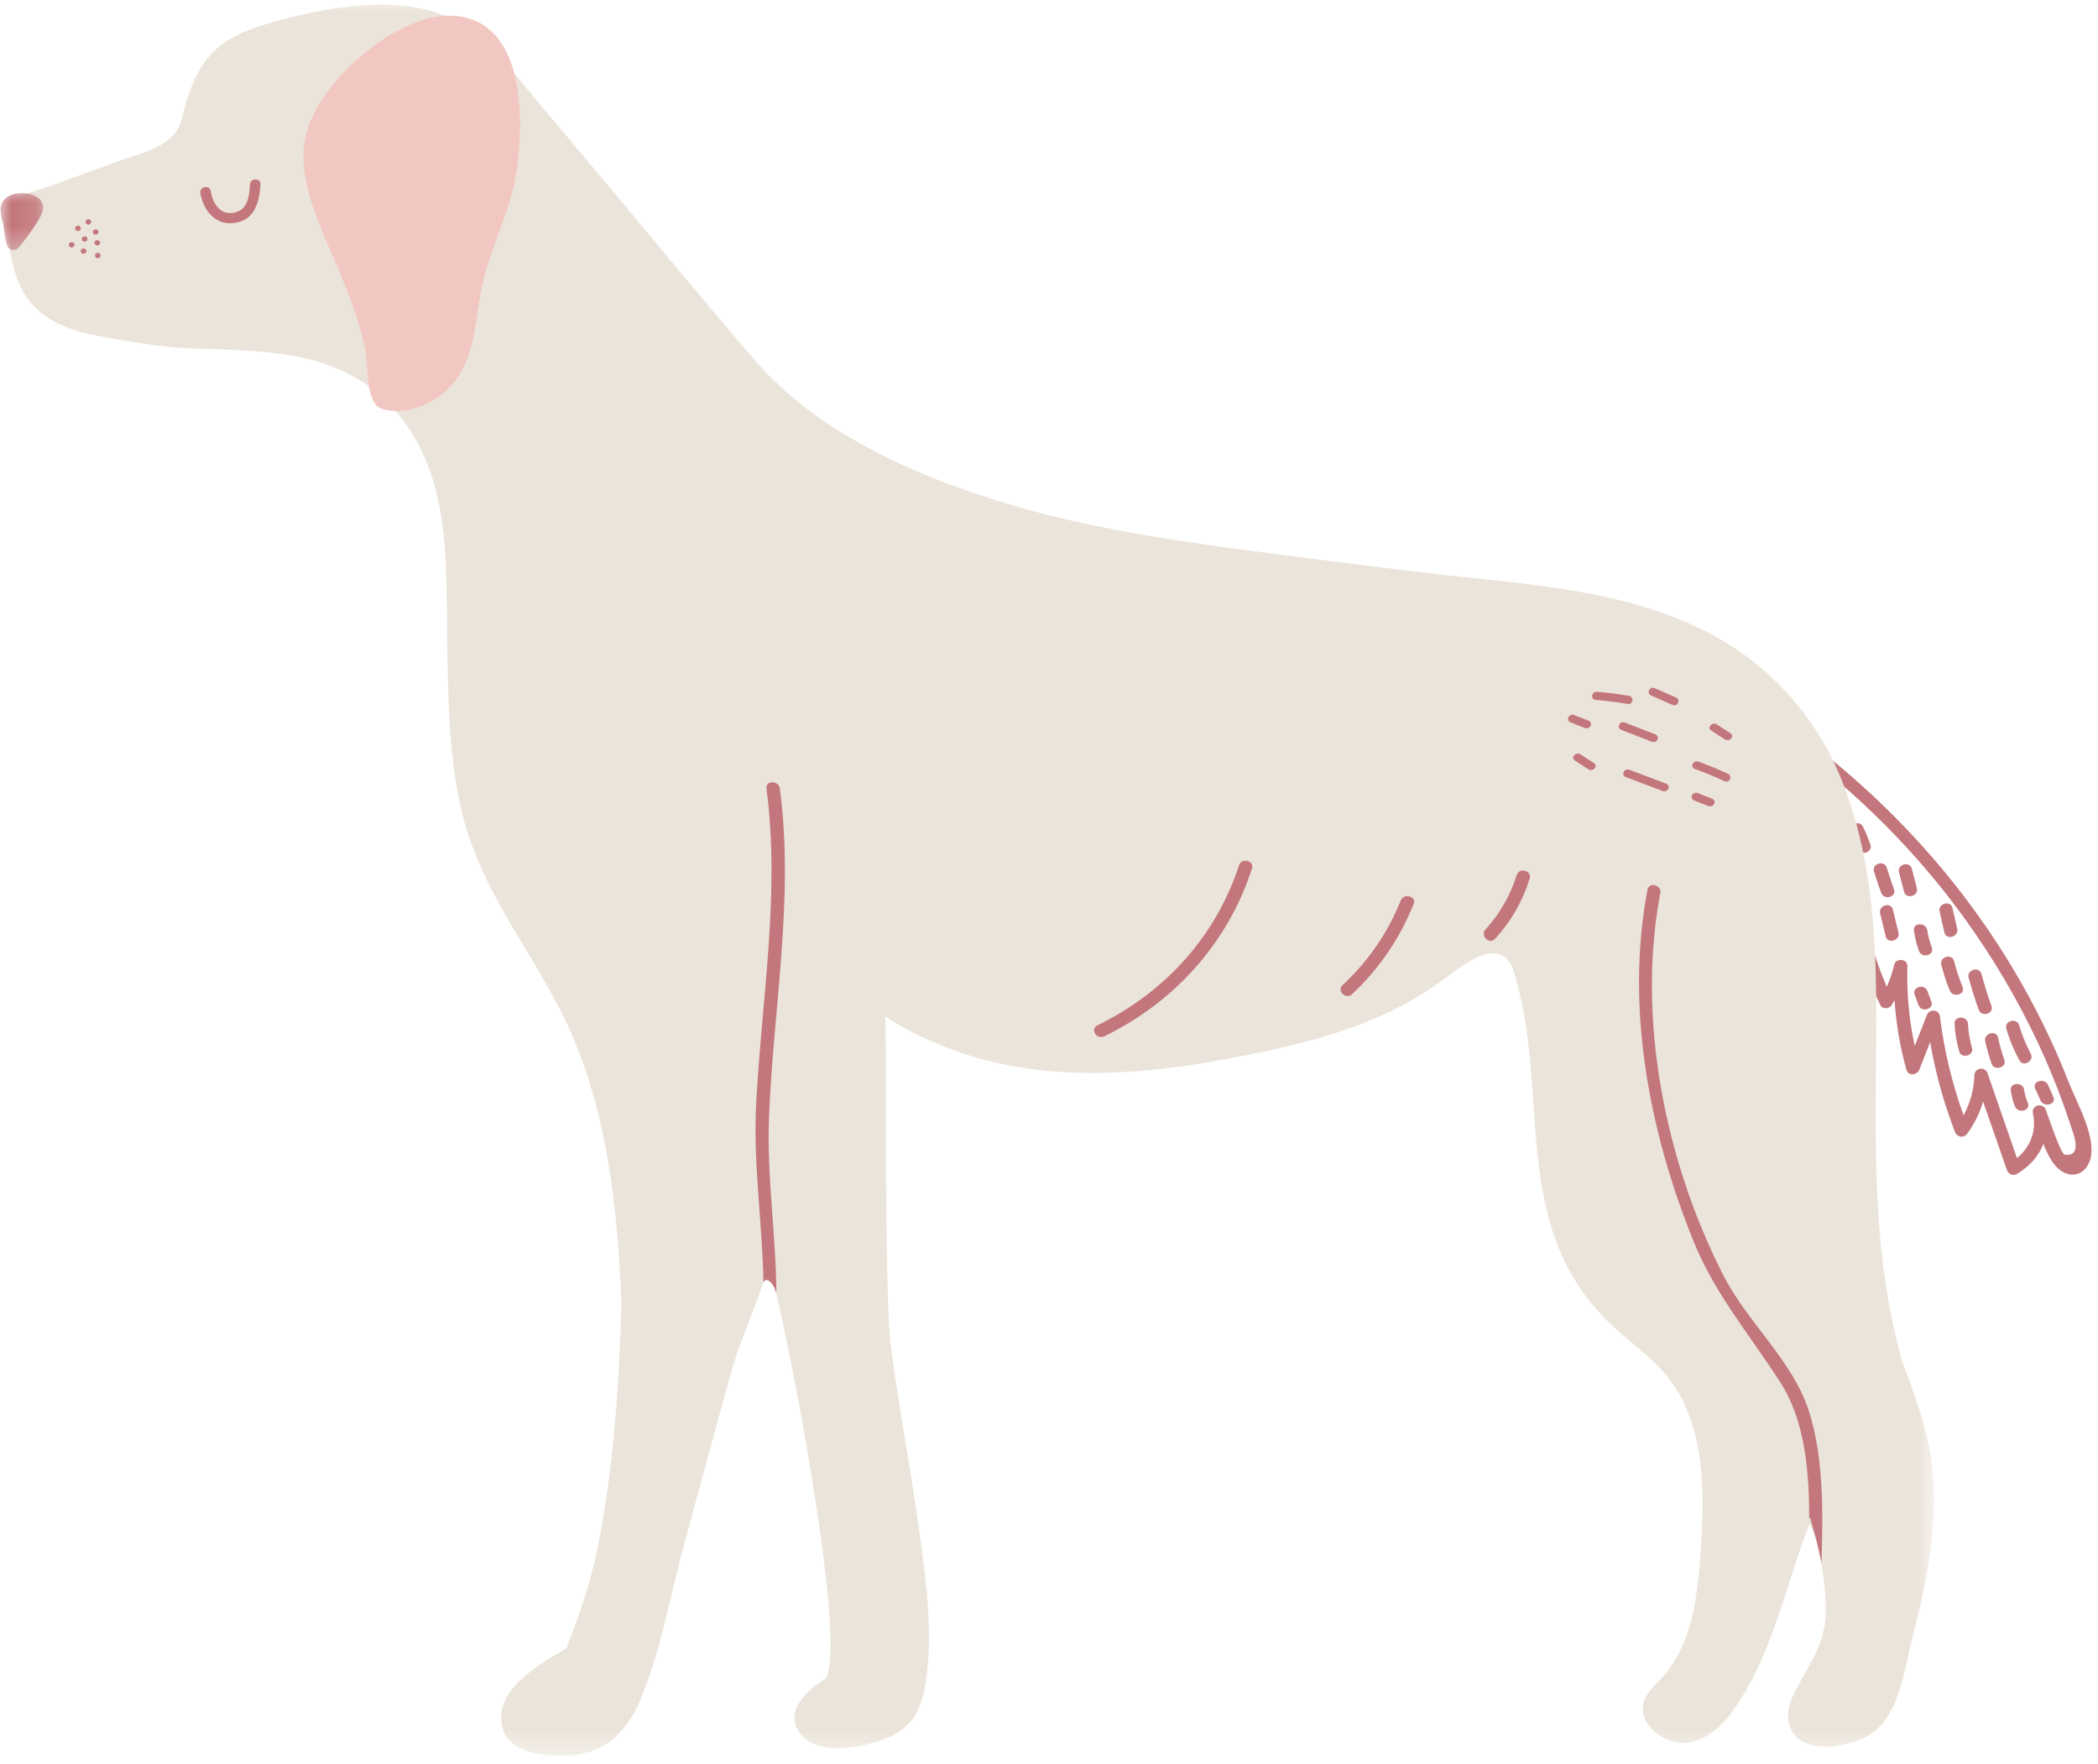 <svg xmlns="http://www.w3.org/2000/svg" fill="none" viewBox="0 0 88 74" height="74" width="88">
<path fill="#C3767B" d="M86.787 45.43C86.315 44.227 85.774 43.05 85.157 41.907C82.832 37.575 79.508 33.804 75.494 30.822C75.489 30.763 75.484 30.709 75.484 30.648C75.469 30.39 75.151 30.33 75.002 30.465C74.728 30.271 74.465 30.067 74.188 29.884C73.894 29.684 73.62 30.152 73.914 30.35C74.266 30.589 74.61 30.837 74.952 31.086C75.032 32.447 75.171 33.804 75.39 35.154C75.548 36.138 75.568 37.599 76.239 38.424C76.528 38.778 76.959 39.055 77.416 38.802C77.525 38.742 77.61 38.648 77.684 38.539C77.904 39.781 78.3 40.983 78.872 42.161C78.962 42.35 79.26 42.315 79.355 42.15C79.394 42.086 79.424 42.017 79.464 41.952C79.534 42.936 79.693 43.9 79.965 44.873C80.045 45.152 80.418 45.092 80.507 44.864C80.656 44.481 80.81 44.094 80.959 43.711C81.182 44.997 81.526 46.255 82.007 47.492C82.097 47.716 82.381 47.74 82.519 47.546C82.832 47.115 83.041 46.673 83.18 46.205C83.513 47.163 83.846 48.123 84.184 49.087C84.238 49.251 84.442 49.335 84.597 49.241C85.148 48.913 85.516 48.48 85.709 47.979C85.923 48.525 86.201 49.042 86.643 49.211C87.15 49.405 87.547 49.082 87.677 48.63C87.94 47.696 87.12 46.279 86.787 45.43ZM86.604 48.431C86.43 48.406 85.898 46.771 85.809 46.547C85.674 46.225 85.202 46.359 85.272 46.702C85.426 47.448 85.163 48.118 84.601 48.575C84.188 47.387 83.776 46.2 83.364 45.012C83.265 44.719 82.827 44.789 82.817 45.092C82.793 45.733 82.644 46.26 82.36 46.782C81.878 45.435 81.545 44.063 81.371 42.642C81.332 42.335 80.934 42.295 80.82 42.583C80.651 43.016 80.483 43.443 80.313 43.874C80.074 42.772 79.971 41.664 80.005 40.521C80.015 40.217 79.523 40.163 79.454 40.461C79.379 40.789 79.275 41.092 79.14 41.386C78.445 39.795 78.087 38.151 78.058 36.407C78.052 36.055 77.536 36.084 77.496 36.417C77.462 36.745 77.421 37.073 77.386 37.396C76.652 37.813 76.304 37.699 76.334 37.048C76.006 36.497 75.975 35.234 75.886 34.649C75.727 33.615 75.633 32.576 75.564 31.532C78.376 33.68 80.83 36.223 82.812 39.1C83.97 40.779 84.969 42.553 85.784 44.407C86.181 45.311 86.534 46.235 86.842 47.169C86.887 47.368 87.438 48.545 86.604 48.431Z"></path>
<path fill="#C3767B" d="M82.713 43.95C82.619 43.617 82.564 43.284 82.544 42.936C82.525 42.593 81.963 42.598 81.983 42.946C82.007 43.338 82.067 43.721 82.177 44.098C82.266 44.431 82.808 44.283 82.713 43.95Z"></path>
<path fill="#C3767B" d="M82.32 41.395C82.177 41.042 82.057 40.68 81.963 40.313C81.878 39.98 81.341 40.128 81.426 40.467C81.52 40.834 81.639 41.197 81.783 41.549C81.913 41.867 82.455 41.719 82.32 41.395Z"></path>
<path fill="#C3767B" d="M83.533 42.2C83.374 41.758 83.235 41.306 83.111 40.854C83.021 40.521 82.484 40.67 82.573 41.008C82.698 41.46 82.837 41.912 82.996 42.354C83.111 42.677 83.647 42.528 83.533 42.2Z"></path>
<path fill="#C3767B" d="M84.07 44.456C83.965 44.148 83.876 43.835 83.807 43.522C83.731 43.184 83.195 43.338 83.269 43.676C83.339 43.994 83.428 44.307 83.533 44.61C83.647 44.933 84.184 44.784 84.07 44.456Z"></path>
<path fill="#C3767B" d="M85.057 46.26C84.983 46.086 84.929 45.907 84.903 45.718C84.864 45.38 84.302 45.385 84.343 45.728C84.372 45.966 84.426 46.19 84.521 46.414C84.655 46.727 85.192 46.583 85.057 46.26Z"></path>
<path fill="#C3767B" d="M85.177 44.193C84.974 43.81 84.809 43.413 84.691 43.001C84.591 42.668 84.055 42.822 84.154 43.154C84.288 43.611 84.471 44.048 84.7 44.471C84.865 44.779 85.342 44.501 85.177 44.193Z"></path>
<path fill="#C3767B" d="M86.126 46.007C86.052 45.842 85.977 45.674 85.903 45.509C85.764 45.197 85.222 45.345 85.366 45.663C85.44 45.828 85.516 45.996 85.59 46.16C85.734 46.468 86.27 46.325 86.126 46.007Z"></path>
<path fill="#C3767B" d="M79.632 39.12C79.552 38.797 79.478 38.474 79.398 38.156C79.319 37.818 78.782 37.972 78.862 38.31C78.942 38.633 79.016 38.956 79.095 39.274C79.175 39.607 79.711 39.458 79.632 39.12Z"></path>
<path fill="#C3767B" d="M78.455 35.433C78.365 35.17 78.261 34.917 78.137 34.668C77.983 34.355 77.506 34.638 77.66 34.947C77.76 35.154 77.843 35.369 77.919 35.587C78.028 35.915 78.564 35.766 78.455 35.433Z"></path>
<path fill="#C3767B" d="M79.443 37.302C79.334 37.004 79.234 36.7 79.14 36.397C79.041 36.064 78.505 36.218 78.603 36.551C78.698 36.854 78.797 37.157 78.907 37.455C79.026 37.773 79.563 37.624 79.443 37.302Z"></path>
<path fill="#C3767B" d="M80.403 37.252L80.189 36.436C80.1 36.103 79.563 36.253 79.652 36.591C79.722 36.864 79.796 37.137 79.866 37.406C79.955 37.739 80.492 37.585 80.403 37.252Z"></path>
<path fill="#C3767B" d="M81.029 39.741C80.944 39.507 80.875 39.268 80.84 39.02C80.79 38.683 80.229 38.687 80.279 39.031C80.323 39.324 80.388 39.612 80.492 39.89C80.611 40.217 81.148 40.069 81.029 39.741Z"></path>
<path fill="#C3767B" d="M82.097 38.961C82.027 38.667 81.962 38.375 81.892 38.082C81.813 37.744 81.276 37.898 81.356 38.236C81.426 38.528 81.491 38.822 81.559 39.115C81.635 39.448 82.171 39.294 82.097 38.961Z"></path>
<path fill="#C3767B" d="M81.008 42.006C80.954 41.863 80.899 41.714 80.845 41.569C80.725 41.246 80.189 41.395 80.309 41.723C80.363 41.867 80.418 42.017 80.472 42.161C80.592 42.483 81.133 42.335 81.008 42.006Z"></path>
<mask height="74" width="82" y="0" x="0" maskUnits="userSpaceOnUse" style="mask-type:luminance" id="mask0_204_4406">
<path fill="white" d="M0 0H81.13V73.658H0V0Z"></path>
</mask>
<g mask="url(#mask0_204_4406)">
<path fill="#EBE4DA" d="M81.103 62.169C81.008 60.336 80.383 58.706 79.756 57.026C79.662 56.644 79.567 56.272 79.478 55.889C78.832 53.101 78.694 50.254 78.673 47.407C78.638 42.419 79.13 37.068 77.103 32.368C76.497 30.966 75.608 29.695 74.524 28.617C71.25 25.372 66.644 24.751 62.273 24.299C59.474 24.011 56.683 23.648 53.895 23.29C50.059 22.793 46.209 22.292 42.497 21.203C38.786 20.12 34.577 18.336 31.924 15.4C31.815 15.285 31.716 15.172 31.611 15.052C29.415 12.514 27.298 9.915 25.147 7.351C24.128 6.143 23.12 4.936 22.106 3.724C21.281 2.736 20.467 1.572 19.289 0.942C17.083 -0.241 14.331 0.191 12.015 0.777C9.461 1.428 8.369 2.05 7.698 4.713C7.623 5.006 7.548 5.304 7.37 5.548C6.848 6.273 5.526 6.536 4.727 6.844C3.872 7.172 3.007 7.466 2.148 7.783C1.63 7.977 0.598 8.176 0.294 8.678C0.086 9.02 0.304 9.786 0.359 10.148C0.433 10.685 0.537 11.212 0.731 11.719C1.392 13.452 2.938 13.9 4.582 14.177C5.72 14.371 6.803 14.565 7.966 14.61C11.126 14.729 14.346 14.63 16.597 17.244C18.966 20.001 18.698 23.643 18.758 27.026C18.797 29.332 18.828 31.623 19.329 33.883C20.173 37.689 22.862 40.446 24.243 44.009C25.569 47.407 25.917 51.07 26.066 54.692C25.962 58.11 25.743 61.592 25.073 64.897C24.779 66.348 24.298 67.759 23.761 69.139C22.668 69.766 21.088 70.695 21.023 71.972C20.933 73.647 23.12 73.741 24.312 73.592C24.367 73.582 24.412 73.562 24.451 73.537C25.55 73.379 26.355 72.43 26.777 71.481C27.711 69.359 28.108 66.914 28.719 64.688C29.361 62.318 30.012 59.943 30.662 57.578C30.985 56.416 31.591 55.034 32.019 53.792C32.117 53.529 32.197 53.275 32.267 53.032C32.356 53.365 32.461 53.777 32.565 54.264C33.569 58.621 35.323 68.405 34.712 70.233C34.696 70.282 34.677 70.342 34.657 70.387C33.926 70.844 32.892 71.714 33.504 72.628C33.752 73 34.19 73.214 34.642 73.299C35.09 73.373 35.556 73.318 36.004 73.239C36.838 73.09 37.707 72.817 38.225 72.176C38.557 71.758 38.716 71.246 38.801 70.73C39.198 68.479 38.791 65.95 38.483 63.704C38.145 61.294 37.678 58.904 37.37 56.49C37.106 54.394 37.176 45.733 37.141 42.633C37.892 43.149 38.746 43.547 39.516 43.865C41.468 44.664 43.59 44.993 45.697 45.003C48.201 45.017 50.691 44.605 53.13 44.083C55.819 43.497 58.347 42.727 60.582 41.057C61.483 40.391 62.998 39.179 63.494 40.75C65.064 45.743 63.261 51.333 67.46 55.447C68.264 56.231 69.223 56.858 69.929 57.737C71.533 59.714 71.509 62.522 71.335 65.066C71.206 66.969 70.977 69.015 69.676 70.406C69.422 70.68 69.134 70.924 68.99 71.266C68.572 72.285 69.889 73.314 70.952 73.06C72.02 72.807 72.721 71.818 73.263 70.859C74.515 68.638 74.996 66.238 75.895 63.923C76.145 64.38 76.393 65.025 76.393 65.567C76.507 66.228 76.581 66.869 76.581 67.5C76.587 68.946 75.926 69.722 75.299 70.933C75.046 71.425 74.872 71.992 75.12 72.528C75.603 73.537 77.094 73.308 77.983 72.981C79.652 72.369 79.821 70.203 80.194 68.772C80.76 66.621 81.217 64.394 81.103 62.169Z"></path>
</g>
<mask height="4" width="2" y="7" x="0" maskUnits="userSpaceOnUse" style="mask-type:luminance" id="mask1_204_4406">
<path fill="white" d="M0 7.872H1.87V10.586H0V7.872Z"></path>
</mask>
<g mask="url(#mask1_204_4406)">
<path fill="#C3767B" d="M0.309 8.26C0.091 8.409 -0.003 8.637 0.026 8.886C0.046 9.035 0.08 9.234 0.141 9.418C0.171 9.711 0.215 10.004 0.295 10.292C0.344 10.476 0.622 10.57 0.761 10.407C1.015 10.104 1.253 9.795 1.462 9.462C1.616 9.219 1.86 8.907 1.8 8.608C1.691 8.047 0.717 7.982 0.309 8.26Z"></path>
</g>
<path fill="#C3767B" d="M10.485 7.729C10.46 8.21 10.4 8.827 9.794 8.926C9.183 9.025 8.92 8.479 8.83 7.997C8.78 7.729 8.354 7.843 8.403 8.111C8.537 8.816 9.024 9.473 9.854 9.349C10.704 9.224 10.887 8.429 10.927 7.729C10.942 7.46 10.5 7.46 10.485 7.729Z"></path>
<path fill="#C3767B" d="M3.822 9.279C3.787 9.135 3.554 9.19 3.593 9.334C3.628 9.477 3.857 9.423 3.822 9.279Z"></path>
<path fill="#C3767B" d="M4.126 9.706C4.091 9.562 3.858 9.617 3.897 9.761C3.932 9.9 4.161 9.845 4.126 9.706Z"></path>
<path fill="#C3767B" d="M3.385 9.552C3.35 9.408 3.117 9.462 3.156 9.606C3.191 9.751 3.425 9.697 3.385 9.552Z"></path>
<path fill="#C3767B" d="M3.122 10.243C3.087 10.098 2.854 10.153 2.894 10.298C2.928 10.437 3.157 10.382 3.122 10.243Z"></path>
<path fill="#C3767B" d="M3.663 9.999C3.628 9.856 3.395 9.91 3.434 10.054C3.475 10.193 3.703 10.139 3.663 9.999Z"></path>
<path fill="#C3767B" d="M4.195 10.158C4.161 10.014 3.927 10.069 3.967 10.213C4.002 10.352 4.235 10.298 4.195 10.158Z"></path>
<path fill="#C3767B" d="M4.215 10.69C4.18 10.546 3.947 10.6 3.987 10.744C4.021 10.888 4.255 10.834 4.215 10.69Z"></path>
<path fill="#C3767B" d="M3.618 10.505C3.583 10.362 3.35 10.416 3.389 10.561C3.424 10.705 3.658 10.65 3.618 10.505Z"></path>
<path fill="#C3767B" d="M69.432 30.803C69.005 30.639 68.583 30.47 68.155 30.306C67.937 30.221 67.787 30.529 68.006 30.614C68.433 30.777 68.855 30.946 69.282 31.11C69.502 31.195 69.65 30.887 69.432 30.803Z"></path>
<path fill="#C3767B" d="M69.884 32.87C69.373 32.675 68.855 32.481 68.344 32.288C68.126 32.204 67.976 32.516 68.195 32.596C68.707 32.79 69.223 32.984 69.736 33.177C69.959 33.262 70.108 32.954 69.884 32.87Z"></path>
<path fill="#C3767B" d="M72.478 32.457C72.075 32.268 71.663 32.1 71.241 31.945C71.022 31.865 70.868 32.174 71.091 32.254C71.513 32.407 71.921 32.576 72.329 32.766C72.542 32.864 72.691 32.557 72.478 32.457Z"></path>
<path fill="#C3767B" d="M68.324 29.188C67.882 29.113 67.434 29.053 66.988 29.018C66.754 28.999 66.694 29.337 66.933 29.357C67.38 29.396 67.827 29.451 68.27 29.525C68.503 29.566 68.557 29.227 68.324 29.188Z"></path>
<path fill="#C3767B" d="M70.296 29.257L69.408 28.865C69.194 28.77 69.045 29.079 69.258 29.173L70.148 29.566C70.366 29.66 70.516 29.351 70.296 29.257Z"></path>
<path fill="#C3767B" d="M72.577 30.753C72.388 30.629 72.2 30.509 72.011 30.385C71.817 30.261 71.584 30.519 71.778 30.644C71.966 30.768 72.155 30.887 72.344 31.011C72.542 31.14 72.776 30.883 72.577 30.753Z"></path>
<path fill="#C3767B" d="M66.859 32.01C66.67 31.886 66.481 31.767 66.292 31.642C66.098 31.518 65.865 31.776 66.058 31.9C66.247 32.024 66.436 32.144 66.624 32.268C66.818 32.392 67.052 32.134 66.859 32.01Z"></path>
<path fill="#C3767B" d="M71.807 33.5C71.608 33.421 71.409 33.347 71.211 33.267C70.991 33.182 70.843 33.491 71.061 33.575C71.26 33.654 71.459 33.729 71.657 33.809C71.881 33.893 72.03 33.585 71.807 33.5Z"></path>
<path fill="#C3767B" d="M66.624 30.226C66.426 30.147 66.228 30.072 66.028 29.993C65.81 29.908 65.66 30.217 65.88 30.3C66.078 30.38 66.276 30.455 66.476 30.535C66.694 30.619 66.844 30.311 66.624 30.226Z"></path>
<path fill="#C3767B" d="M51.973 36.288C51.014 39.234 48.907 41.604 46.035 43.005C45.712 43.16 45.995 43.626 46.319 43.467C49.319 42.006 51.515 39.507 52.514 36.432C52.623 36.099 52.082 35.96 51.973 36.288Z"></path>
<path fill="#C3767B" d="M58.755 37.768C58.218 39.12 57.393 40.313 56.315 41.321C56.056 41.564 56.454 41.941 56.713 41.699C57.865 40.62 58.725 39.348 59.297 37.907C59.421 37.59 58.879 37.45 58.755 37.768Z"></path>
<path fill="#C3767B" d="M76.402 65.573C76.278 64.927 76.11 64.276 75.916 63.64C75.906 63.669 75.891 63.704 75.886 63.734C75.891 61.702 75.707 59.581 74.674 57.981C73.372 55.953 71.907 54.254 71.007 51.998C69.158 47.398 68.175 42.206 69.104 37.316C69.173 36.978 69.71 37.122 69.641 37.461C68.642 42.707 69.844 48.714 72.284 53.489C73.292 55.471 75.2 57.076 75.876 59.193C76.507 61.17 76.463 63.46 76.402 65.573Z"></path>
<path fill="#C3767B" d="M32.565 54.269C32.461 53.782 32.118 53.534 32.023 53.797C31.984 51.327 31.587 48.839 31.716 46.319C31.944 41.893 32.735 37.496 32.149 33.068C32.103 32.725 32.665 32.731 32.709 33.068C33.32 37.669 32.441 42.23 32.258 46.826C32.153 49.35 32.556 51.819 32.565 54.269Z"></path>
<path fill="#C3767B" d="M63.618 36.705C63.35 37.559 62.913 38.319 62.312 38.981C62.068 39.244 62.466 39.642 62.71 39.379C63.381 38.648 63.868 37.803 64.16 36.854C64.265 36.512 63.723 36.362 63.618 36.705Z"></path>
<path fill="#F2C7C2" d="M21.654 7.257C21.401 8.872 20.615 10.292 20.248 11.872C19.925 13.239 19.99 14.789 19.105 15.962C18.484 16.782 17.292 17.403 16.244 17.203C15.905 17.144 15.772 17.059 15.632 16.756C15.349 16.13 15.443 15.196 15.289 14.506C14.917 12.797 14.157 11.261 13.495 9.656C12.979 8.4 12.502 6.944 12.85 5.583C13.401 3.391 16.745 0.435 19.13 0.668C22.008 0.951 22.008 4.971 21.654 7.257Z"></path>
</svg>
